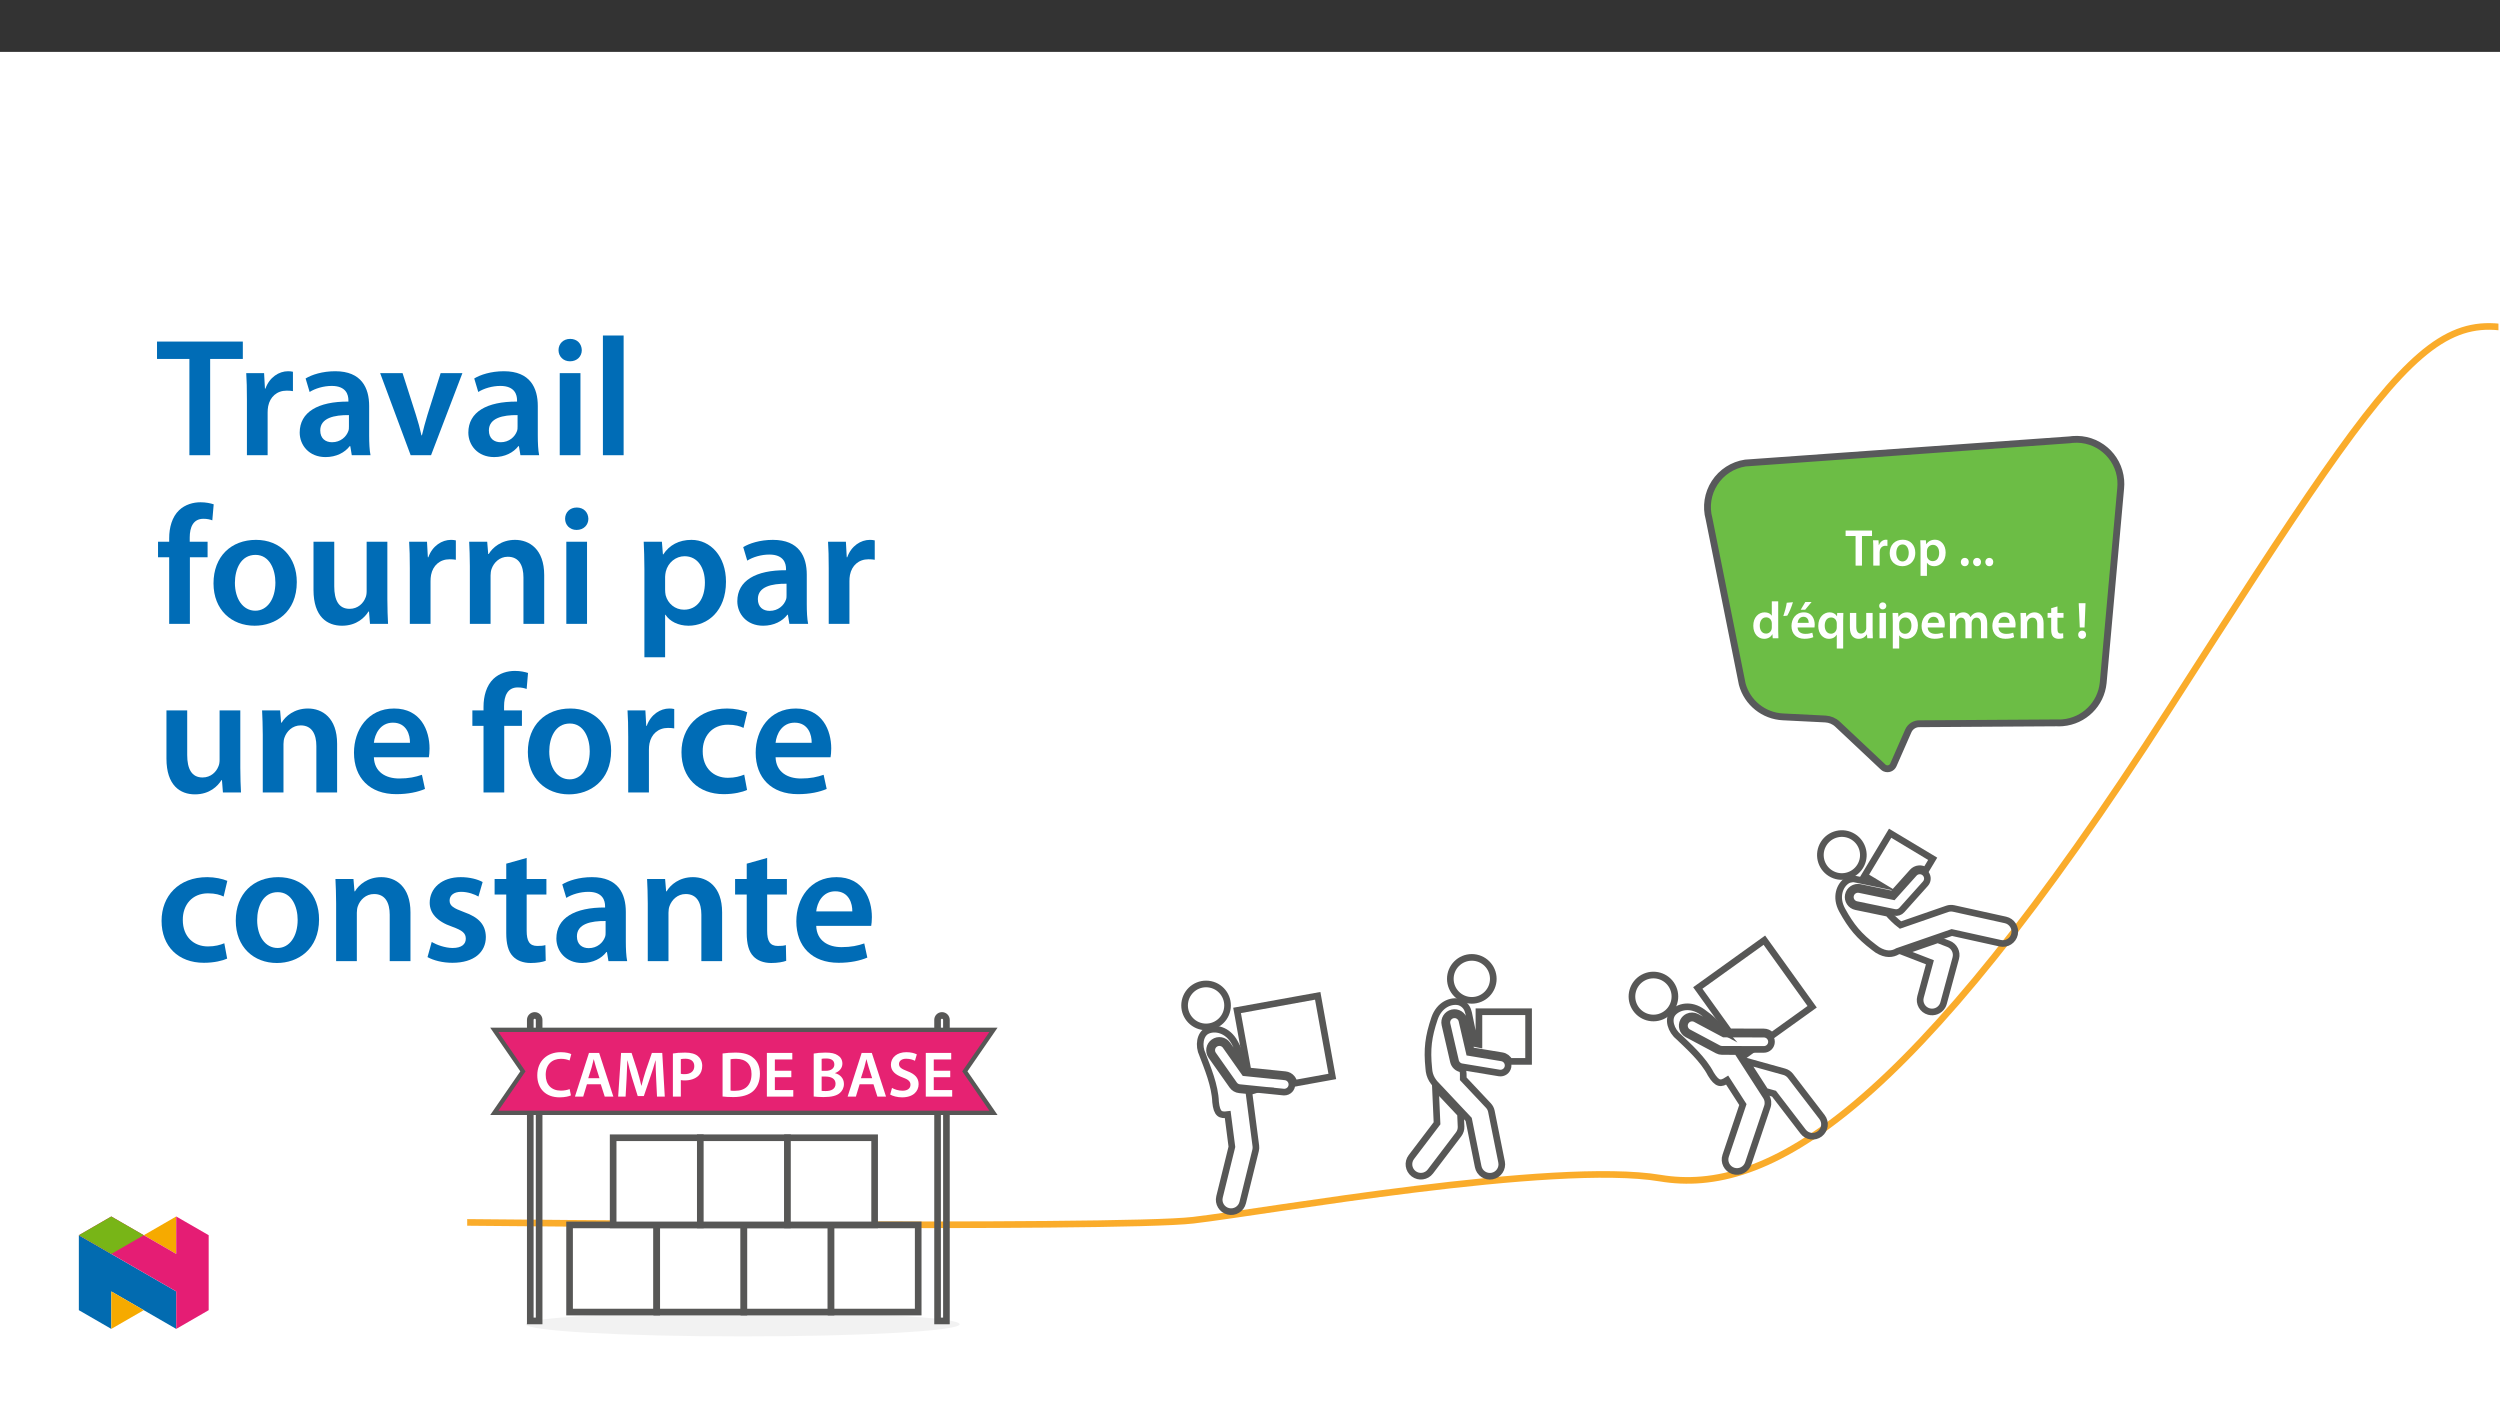 ﻿<?xml version="1.0" encoding="utf-8"?>
<svg xmlns="http://www.w3.org/2000/svg" xmlns:xlink="http://www.w3.org/1999/xlink" viewBox="0 0 960 540" version="1.1">
  <rect x="0" y="0" width="960" height="540" fill="#333333" stroke="none"/>
  <defs>
    <g>
      <symbol overflow="visible" id="glyph0-0">
        <path style="stroke:none;" d="M 0 0 L 12.453 0 L 12.453 -17.438 L 0 -17.438 Z M 6.219 -9.844 L 2 -16.188 L 10.453 -16.188 Z M 6.969 -8.719 L 11.203 -15.062 L 11.203 -2.359 Z M 2 -1.25 L 6.219 -7.594 L 10.453 -1.25 Z M 1.25 -15.062 L 5.484 -8.719 L 1.25 -2.359 Z M 1.25 -15.062 " />
      </symbol>
      <symbol overflow="visible" id="glyph0-1">
        <path style="stroke:none;" d="M 13.297 -2.891 C 12.484 -2.547 11.188 -2.297 9.969 -2.297 C 6.25 -2.297 4.109 -4.625 4.109 -8.344 C 4.109 -12.375 6.578 -14.516 9.984 -14.516 C 11.359 -14.516 12.484 -14.219 13.281 -13.875 L 13.922 -16.312 C 13.297 -16.641 11.875 -17.062 9.859 -17.062 C 4.734 -17.062 0.875 -13.719 0.875 -8.188 C 0.875 -3.062 4.109 0.281 9.438 0.281 C 11.484 0.281 13.078 -0.125 13.797 -0.469 Z M 13.297 -2.891 " />
      </symbol>
      <symbol overflow="visible" id="glyph0-2">
        <path style="stroke:none;" d="M 10.438 -4.75 L 11.953 0 L 15.266 0 L 9.812 -16.781 L 5.906 -16.781 L 0.516 0 L 3.688 0 L 5.125 -4.75 Z M 5.625 -7.078 L 6.922 -11.203 C 7.203 -12.203 7.469 -13.375 7.719 -14.344 L 7.766 -14.344 C 8.016 -13.375 8.297 -12.234 8.625 -11.203 L 9.938 -7.078 Z M 5.625 -7.078 " />
      </symbol>
      <symbol overflow="visible" id="glyph0-3">
        <path style="stroke:none;" d="M 16.266 0 L 19.25 0 L 18.281 -16.781 L 14.297 -16.781 L 11.984 -10.062 C 11.328 -8.094 10.766 -6.031 10.312 -4.203 L 10.234 -4.203 C 9.812 -6.078 9.297 -8.062 8.688 -10.031 L 6.5 -16.781 L 2.469 -16.781 L 1.344 0 L 4.203 0 L 4.578 -6.75 C 4.703 -9.047 4.812 -11.703 4.875 -13.891 L 4.938 -13.891 C 5.375 -11.812 5.984 -9.516 6.625 -7.375 L 8.859 -0.203 L 11.203 -0.203 L 13.672 -7.469 C 14.422 -9.594 15.125 -11.859 15.672 -13.891 L 15.734 -13.891 C 15.719 -11.625 15.844 -9.016 15.938 -6.844 Z M 16.266 0 " />
      </symbol>
      <symbol overflow="visible" id="glyph0-4">
        <path style="stroke:none;" d="M 1.766 0 L 4.812 0 L 4.812 -6.344 C 5.234 -6.25 5.734 -6.219 6.297 -6.219 C 8.469 -6.219 10.359 -6.828 11.609 -8.047 C 12.531 -8.938 13.031 -10.234 13.031 -11.828 C 13.031 -13.406 12.375 -14.719 11.375 -15.547 C 10.312 -16.438 8.688 -16.906 6.453 -16.906 C 4.406 -16.906 2.891 -16.766 1.766 -16.562 Z M 4.812 -14.391 C 5.125 -14.469 5.734 -14.547 6.578 -14.547 C 8.688 -14.547 9.984 -13.578 9.984 -11.703 C 9.984 -9.766 8.594 -8.625 6.297 -8.625 C 5.672 -8.625 5.203 -8.641 4.812 -8.766 Z M 4.812 -14.391 " />
      </symbol>
      <symbol overflow="visible" id="glyph0-5">
        <path style="stroke:none;" d="M 1.766 -0.047 C 2.797 0.078 4.141 0.172 5.906 0.172 C 9.172 0.172 11.828 -0.594 13.5 -2.109 C 15.094 -3.562 16.109 -5.781 16.109 -8.797 C 16.109 -11.625 15.125 -13.656 13.469 -14.969 C 11.938 -16.266 9.781 -16.906 6.656 -16.906 C 4.828 -16.906 3.141 -16.766 1.766 -16.562 Z M 4.828 -14.344 C 5.281 -14.453 5.953 -14.516 6.922 -14.516 C 10.766 -14.516 12.906 -12.375 12.875 -8.688 C 12.875 -4.438 10.516 -2.219 6.531 -2.234 C 5.906 -2.234 5.25 -2.234 4.828 -2.312 Z M 4.828 -14.344 " />
      </symbol>
      <symbol overflow="visible" id="glyph0-6">
        <path style="stroke:none;" d="M 11.156 -9.938 L 4.828 -9.938 L 4.828 -14.266 L 11.531 -14.266 L 11.531 -16.781 L 1.766 -16.781 L 1.766 0 L 11.906 0 L 11.906 -2.516 L 4.828 -2.516 L 4.828 -7.453 L 11.156 -7.453 Z M 11.156 -9.938 " />
      </symbol>
      <symbol overflow="visible" id="glyph0-7">
        <path style="stroke:none;" d="M 1.766 -0.047 C 2.562 0.047 3.828 0.172 5.531 0.172 C 8.625 0.172 10.578 -0.344 11.781 -1.375 C 12.734 -2.188 13.375 -3.359 13.375 -4.859 C 13.375 -7.141 11.75 -8.547 9.984 -8.984 L 9.984 -9.062 C 11.812 -9.734 12.781 -11.141 12.781 -12.672 C 12.781 -14.125 12.078 -15.219 11.031 -15.844 C 9.906 -16.609 8.5 -16.906 6.25 -16.906 C 4.516 -16.906 2.734 -16.734 1.766 -16.531 Z M 4.812 -14.516 C 5.125 -14.594 5.656 -14.641 6.547 -14.641 C 8.5 -14.641 9.688 -13.922 9.688 -12.328 C 9.688 -10.906 8.516 -9.906 6.375 -9.906 L 4.812 -9.906 Z M 4.812 -7.703 L 6.328 -7.703 C 8.438 -7.703 10.156 -6.906 10.156 -4.938 C 10.156 -2.859 8.391 -2.141 6.422 -2.141 C 5.734 -2.141 5.203 -2.141 4.812 -2.219 Z M 4.812 -7.703 " />
      </symbol>
      <symbol overflow="visible" id="glyph0-8">
        <path style="stroke:none;" d="M 1.016 -0.797 C 1.938 -0.219 3.781 0.281 5.578 0.281 C 9.891 0.281 11.938 -2.062 11.938 -4.781 C 11.938 -7.203 10.531 -8.672 7.625 -9.766 C 5.375 -10.641 4.406 -11.234 4.406 -12.531 C 4.406 -13.531 5.234 -14.547 7.172 -14.547 C 8.734 -14.547 9.906 -14.078 10.531 -13.75 L 11.25 -16.219 C 10.391 -16.656 9.062 -17.062 7.25 -17.062 C 3.594 -17.062 1.297 -15 1.297 -12.234 C 1.297 -9.812 3.062 -8.344 5.859 -7.344 C 7.969 -6.578 8.812 -5.828 8.812 -4.562 C 8.812 -3.188 7.719 -2.266 5.781 -2.266 C 4.203 -2.266 2.688 -2.766 1.719 -3.344 Z M 1.016 -0.797 " />
      </symbol>
      <symbol overflow="visible" id="glyph1-0">
        <path style="stroke:none;" d="M 0 0 L 9.953 0 L 9.953 -13.984 L 0 -13.984 Z M 4.984 -7.906 L 1.609 -12.953 L 8.328 -12.953 Z M 5.578 -6.969 L 8.969 -12.047 L 8.969 -1.938 L 5.578 -7 Z M 1.594 -1 L 4.984 -6.078 L 8.328 -1.031 L 1.609 -1.031 Z M 1 -12.047 L 4.359 -7 L 1 -1.938 Z M 1 -12.047 " />
      </symbol>
      <symbol overflow="visible" id="glyph1-1">
        <path style="stroke:none;" d="M 3.984 0 L 6.438 0 L 6.438 -11.375 L 10.297 -11.375 L 10.297 -13.469 L 0.156 -13.469 L 0.156 -11.375 L 3.984 -11.375 Z M 3.984 0 " />
      </symbol>
      <symbol overflow="visible" id="glyph1-2">
        <path style="stroke:none;" d="M 1.312 0 L 3.766 0 L 3.766 -5.062 C 3.766 -5.312 3.781 -5.578 3.828 -5.797 C 4.047 -6.906 4.859 -7.625 6.016 -7.625 C 6.312 -7.625 6.531 -7.609 6.75 -7.562 L 6.75 -9.906 C 6.547 -9.938 6.422 -9.953 6.172 -9.953 C 5.125 -9.953 3.984 -9.25 3.5 -7.906 L 3.422 -7.906 L 3.328 -9.734 L 1.219 -9.734 C 1.297 -8.859 1.312 -7.906 1.312 -6.594 Z M 1.312 0 " />
      </symbol>
      <symbol overflow="visible" id="glyph1-3">
        <path style="stroke:none;" d="M 5.719 -9.953 C 2.781 -9.953 0.703 -7.984 0.703 -4.797 C 0.703 -1.672 2.828 0.219 5.562 0.219 C 8.031 0.219 10.531 -1.391 10.531 -4.953 C 10.531 -7.906 8.609 -9.953 5.719 -9.953 Z M 5.656 -8.141 C 7.328 -8.141 8.016 -6.422 8.016 -4.906 C 8.016 -2.922 7.031 -1.594 5.641 -1.594 C 4.156 -1.594 3.234 -2.984 3.234 -4.859 C 3.234 -6.469 3.922 -8.141 5.656 -8.141 Z M 5.656 -8.141 " />
      </symbol>
      <symbol overflow="visible" id="glyph1-4">
        <path style="stroke:none;" d="M 1.312 3.938 L 3.766 3.938 L 3.766 -1.078 L 3.812 -1.078 C 4.297 -0.297 5.312 0.219 6.531 0.219 C 8.75 0.219 10.953 -1.5 10.953 -5 C 10.953 -8.031 9.109 -9.953 6.875 -9.953 C 5.406 -9.953 4.266 -9.344 3.547 -8.25 L 3.484 -8.25 L 3.359 -9.734 L 1.219 -9.734 C 1.281 -8.812 1.312 -7.766 1.312 -6.5 Z M 3.766 -5.578 C 3.766 -5.781 3.812 -6 3.844 -6.203 C 4.109 -7.266 5.047 -7.984 6.062 -7.984 C 7.625 -7.984 8.469 -6.609 8.469 -4.906 C 8.469 -2.984 7.547 -1.719 6 -1.719 C 4.938 -1.719 4.078 -2.406 3.828 -3.406 C 3.781 -3.625 3.766 -3.844 3.766 -4.078 Z M 3.766 -5.578 " />
      </symbol>
      <symbol overflow="visible" id="glyph1-5">
        <path style="stroke:none;" d="M 2.516 0.219 C 3.453 0.219 4.047 -0.484 4.047 -1.375 C 4.047 -2.312 3.422 -2.969 2.531 -2.969 C 1.656 -2.969 1.016 -2.297 1.016 -1.375 C 1.016 -0.484 1.641 0.219 2.516 0.219 Z M 2.516 0.219 " />
      </symbol>
      <symbol overflow="visible" id="glyph1-6">
        <path style="stroke:none;" d="M 7.812 -14.172 L 7.812 -8.703 L 7.75 -8.703 C 7.328 -9.422 6.375 -9.953 5.047 -9.953 C 2.703 -9.953 0.672 -8.016 0.703 -4.766 C 0.703 -1.766 2.531 0.219 4.859 0.219 C 6.25 0.219 7.438 -0.453 7.984 -1.531 L 8.047 -1.531 L 8.172 0 L 10.344 0 C 10.297 -0.672 10.266 -1.75 10.266 -2.75 L 10.266 -14.188 L 7.812 -14.188 Z M 7.812 -4.219 C 7.812 -3.969 7.797 -3.719 7.734 -3.5 C 7.484 -2.453 6.609 -1.797 5.625 -1.797 C 4.062 -1.797 3.188 -3.062 3.188 -4.859 C 3.188 -6.656 4.062 -8.031 5.641 -8.031 C 6.75 -8.031 7.531 -7.266 7.75 -6.328 C 7.797 -6.141 7.812 -5.875 7.812 -5.672 Z M 7.812 -4.219 " />
      </symbol>
      <symbol overflow="visible" id="glyph1-7">
        <path style="stroke:none;" d="M 1.875 -13.625 C 1.641 -12.016 1.094 -10.047 0.562 -8.531 L 2.078 -8.688 C 2.828 -9.938 3.703 -12 4.25 -13.844 L 1.875 -13.641 Z M 1.875 -13.625 " />
      </symbol>
      <symbol overflow="visible" id="glyph1-8">
        <path style="stroke:none;" d="M 9.547 -4.188 C 9.578 -4.406 9.625 -4.766 9.625 -5.219 C 9.625 -7.344 8.594 -9.953 5.438 -9.953 C 2.328 -9.953 0.703 -7.406 0.703 -4.719 C 0.703 -1.75 2.547 0.203 5.703 0.203 C 7.094 0.203 8.25 -0.062 9.078 -0.422 L 8.703 -2.125 C 7.969 -1.875 7.172 -1.688 6.031 -1.688 C 4.469 -1.688 3.109 -2.438 3.047 -4.156 L 9.516 -4.156 Z M 3.047 -5.891 C 3.141 -6.891 3.781 -8.25 5.297 -8.25 C 6.938 -8.25 7.328 -6.797 7.312 -5.922 L 3.047 -5.922 Z M 6.016 -13.938 L 4.25 -10.953 L 5.953 -10.953 L 8.422 -13.938 Z M 6.016 -13.938 " />
      </symbol>
      <symbol overflow="visible" id="glyph1-9">
        <path style="stroke:none;" d="M 7.812 3.938 L 10.266 3.938 L 10.266 -6.906 C 10.266 -7.922 10.297 -8.844 10.344 -9.734 L 7.969 -9.734 L 7.906 -8.453 L 7.875 -8.469 C 7.344 -9.359 6.391 -9.953 5.047 -9.953 C 2.969 -9.953 0.703 -8.266 0.703 -4.719 C 0.703 -1.688 2.562 0.219 4.766 0.219 C 6.172 0.219 7.188 -0.391 7.75 -1.328 L 7.812 -1.328 Z M 7.812 -4.109 C 7.812 -3.859 7.766 -3.562 7.688 -3.344 C 7.406 -2.375 6.594 -1.75 5.594 -1.75 C 4.047 -1.75 3.188 -3.062 3.188 -4.844 C 3.188 -6.672 4.062 -7.984 5.656 -7.984 C 6.75 -7.984 7.531 -7.234 7.75 -6.312 C 7.797 -6.141 7.812 -5.922 7.812 -5.719 Z M 7.812 -4.109 " />
      </symbol>
      <symbol overflow="visible" id="glyph1-10">
        <path style="stroke:none;" d="M 10 -9.734 L 7.547 -9.734 L 7.547 -3.859 C 7.547 -3.578 7.516 -3.328 7.406 -3.125 L 7.406 -3.109 C 7.172 -2.469 6.531 -1.812 5.531 -1.812 C 4.25 -1.812 3.719 -2.828 3.719 -4.438 L 3.719 -9.734 L 1.281 -9.734 L 1.281 -4.031 C 1.281 -0.859 2.891 0.219 4.641 0.219 C 6.391 0.219 7.344 -0.781 7.75 -1.453 L 7.828 -1.453 L 7.953 0 L 10.078 0 C 10.047 -0.812 10 -1.766 10 -2.922 Z M 10 -9.734 " />
      </symbol>
      <symbol overflow="visible" id="glyph1-11">
        <path style="stroke:none;" d="M 3.766 -0.016 L 3.766 -9.734 L 1.312 -9.734 L 1.312 0 L 3.766 0 Z M 2.547 -13.781 C 1.734 -13.781 1.172 -13.188 1.172 -12.438 C 1.172 -11.719 1.719 -11.094 2.531 -11.094 C 3.391 -11.094 3.922 -11.719 3.922 -12.438 C 3.906 -13.188 3.391 -13.781 2.547 -13.781 Z M 2.547 -13.781 " />
      </symbol>
      <symbol overflow="visible" id="glyph1-12">
        <path style="stroke:none;" d="M 9.547 -4.188 C 9.578 -4.406 9.625 -4.766 9.625 -5.219 C 9.625 -7.344 8.594 -9.953 5.438 -9.953 C 2.328 -9.953 0.703 -7.406 0.703 -4.719 C 0.703 -1.75 2.547 0.203 5.703 0.203 C 7.094 0.203 8.25 -0.062 9.078 -0.422 L 8.703 -2.125 C 7.969 -1.875 7.172 -1.688 6.031 -1.688 C 4.469 -1.688 3.109 -2.438 3.047 -4.156 L 9.516 -4.156 Z M 3.047 -5.891 C 3.141 -6.891 3.781 -8.25 5.297 -8.25 C 6.938 -8.25 7.328 -6.797 7.312 -5.922 L 3.047 -5.922 Z M 3.047 -5.891 " />
      </symbol>
      <symbol overflow="visible" id="glyph1-13">
        <path style="stroke:none;" d="M 1.312 0 L 3.703 0 L 3.703 -5.75 C 3.703 -6.031 3.75 -6.312 3.828 -6.578 C 4.062 -7.234 4.688 -7.922 5.594 -7.922 C 6.734 -7.922 7.266 -7 7.266 -5.641 L 7.266 0 L 9.656 0 L 9.656 -5.844 C 9.656 -6.109 9.703 -6.438 9.781 -6.656 C 10.047 -7.344 10.656 -7.922 11.5 -7.922 C 12.672 -7.922 13.234 -7 13.234 -5.375 L 13.234 0 L 15.625 0 L 15.625 -5.734 C 15.625 -8.844 13.984 -9.953 12.391 -9.953 C 11.578 -9.953 10.953 -9.766 10.406 -9.391 C 9.953 -9.109 9.562 -8.703 9.219 -8.172 L 9.156 -8.172 C 8.766 -9.219 7.766 -9.953 6.5 -9.953 C 4.844 -9.953 3.969 -9.062 3.5 -8.312 L 3.422 -8.312 L 3.312 -9.734 L 1.219 -9.734 C 1.281 -8.891 1.312 -7.953 1.312 -6.828 Z M 1.312 0 " />
      </symbol>
      <symbol overflow="visible" id="glyph1-14">
        <path style="stroke:none;" d="M 1.312 0 L 3.766 0 L 3.766 -5.734 C 3.766 -6.016 3.812 -6.312 3.891 -6.516 C 4.141 -7.25 4.828 -7.922 5.797 -7.922 C 7.125 -7.922 7.656 -6.891 7.656 -5.5 L 7.656 0 L 10.094 0 L 10.094 -5.781 C 10.094 -8.844 8.344 -9.953 6.656 -9.953 C 5.047 -9.953 3.984 -9.047 3.547 -8.281 L 3.469 -8.281 L 3.344 -9.734 L 1.219 -9.734 C 1.281 -8.891 1.312 -7.953 1.312 -6.828 Z M 1.312 0 " />
      </symbol>
      <symbol overflow="visible" id="glyph1-15">
        <path style="stroke:none;" d="M 1.719 -11.531 L 1.719 -9.734 L 0.344 -9.734 L 0.344 -7.875 L 1.719 -7.875 L 1.719 -3.328 C 1.719 -2.047 1.953 -1.141 2.484 -0.578 C 2.953 -0.078 3.688 0.219 4.609 0.219 C 5.359 0.219 6.016 0.094 6.375 -0.047 L 6.312 -1.938 C 6.062 -1.859 5.812 -1.828 5.375 -1.828 C 4.438 -1.828 4.125 -2.406 4.125 -3.609 L 4.125 -7.875 L 6.453 -7.875 L 6.453 -9.734 L 4.125 -9.734 L 4.125 -12.234 L 1.719 -11.547 Z M 1.719 -11.531 " />
      </symbol>
      <symbol overflow="visible" id="glyph1-16">
        <path style="stroke:none;" d="M 3.422 -4.156 L 3.781 -13.469 L 1.172 -13.469 L 1.578 -4.141 L 3.406 -4.141 Z M 2.469 0.219 C 3.406 0.219 4 -0.484 4 -1.359 C 3.984 -2.266 3.406 -2.922 2.484 -2.922 C 1.594 -2.922 0.969 -2.266 0.969 -1.359 C 0.969 -0.484 1.594 0.219 2.469 0.219 Z M 2.469 0.219 " />
      </symbol>
      <symbol overflow="visible" id="glyph2-0">
        <path style="stroke:none;" d="M 0 0 L 32.375 0 L 32.375 -45.328 L 0 -45.328 Z M 16.188 -25.578 L 5.188 -42.094 L 27.188 -42.094 Z M 18.125 -22.656 L 29.141 -39.172 L 29.141 -6.156 Z M 5.188 -3.234 L 16.188 -19.75 L 27.188 -3.234 Z M 3.234 -39.172 L 14.25 -22.656 L 3.234 -6.156 Z M 3.234 -39.172 " />
      </symbol>
      <symbol overflow="visible" id="glyph2-1">
        <path style="stroke:none;" d="M 12.953 0 L 20.922 0 L 20.922 -36.969 L 33.469 -36.969 L 33.469 -43.641 L 0.516 -43.641 L 0.516 -36.969 L 12.953 -36.969 Z M 12.953 0 " />
      </symbol>
      <symbol overflow="visible" id="glyph2-2">
        <path style="stroke:none;" d="M 4.281 0 L 12.234 0 L 12.234 -16.375 C 12.234 -17.219 12.297 -18.062 12.438 -18.781 C 13.141 -22.406 15.797 -24.797 19.547 -24.797 C 20.531 -24.797 21.234 -24.734 21.953 -24.609 L 21.953 -32.047 C 21.297 -32.188 20.844 -32.25 20.078 -32.25 C 16.641 -32.25 12.953 -29.984 11.391 -25.578 L 11.203 -25.578 L 10.875 -31.531 L 4.016 -31.531 C 4.203 -28.75 4.281 -25.641 4.281 -21.375 Z M 4.281 0 " />
      </symbol>
      <symbol overflow="visible" id="glyph2-3">
        <path style="stroke:none;" d="M 28.75 -18.906 C 28.75 -25.828 25.828 -32.25 15.734 -32.25 C 10.75 -32.25 6.672 -30.891 4.344 -29.469 L 5.891 -24.281 C 8.031 -25.641 11.266 -26.609 14.375 -26.609 C 19.938 -26.609 20.781 -23.188 20.781 -21.109 L 20.781 -20.594 C 9.125 -20.656 2.078 -16.578 2.078 -8.672 C 2.078 -3.891 5.641 0.719 11.984 0.719 C 16.125 0.719 19.422 -1.031 21.297 -3.5 L 21.5 -3.5 L 22.078 0 L 29.266 0 C 28.875 -1.938 28.75 -4.734 28.75 -7.578 Z M 20.984 -11.078 C 20.984 -10.484 20.984 -9.906 20.781 -9.328 C 20 -7.062 17.734 -4.984 14.5 -4.984 C 11.984 -4.984 9.969 -6.406 9.969 -9.516 C 9.969 -14.312 15.344 -15.469 20.984 -15.406 Z M 20.984 -11.078 " />
      </symbol>
      <symbol overflow="visible" id="glyph2-4">
        <path style="stroke:none;" d="M 0.719 -31.531 L 12.438 0 L 20.266 0 L 32.312 -31.531 L 23.953 -31.531 L 18.906 -15.547 C 18.062 -12.688 17.359 -10.234 16.766 -7.641 L 16.578 -7.641 C 16 -10.234 15.344 -12.75 14.438 -15.547 L 9.328 -31.531 Z M 0.719 -31.531 " />
      </symbol>
      <symbol overflow="visible" id="glyph2-5">
        <path style="stroke:none;" d="M 12.234 0 L 12.234 -31.531 L 4.281 -31.531 L 4.281 0 Z M 8.281 -44.672 C 5.641 -44.672 3.812 -42.797 3.812 -40.344 C 3.812 -38.016 5.562 -36.062 8.219 -36.062 C 11 -36.062 12.75 -38.016 12.75 -40.344 C 12.688 -42.797 11 -44.672 8.281 -44.672 Z M 8.281 -44.672 " />
      </symbol>
      <symbol overflow="visible" id="glyph2-6">
        <path style="stroke:none;" d="M 4.281 0 L 12.234 0 L 12.234 -45.969 L 4.281 -45.969 Z M 4.281 0 " />
      </symbol>
      <symbol overflow="visible" id="glyph2-7">
        <path style="stroke:none;" d="M 13.141 0 L 13.141 -25.578 L 19.938 -25.578 L 19.938 -31.531 L 13.078 -31.531 L 13.078 -33.156 C 13.078 -37.031 14.375 -40.344 18.328 -40.344 C 19.812 -40.344 20.844 -40.078 21.75 -39.75 L 22.281 -45.906 C 21.047 -46.297 19.359 -46.688 17.219 -46.688 C 14.438 -46.688 11.328 -45.844 9 -43.641 C 6.281 -41.047 5.188 -36.969 5.188 -32.891 L 5.188 -31.531 L 0.906 -31.531 L 0.906 -25.578 L 5.188 -25.578 L 5.188 0 Z M 13.141 0 " />
      </symbol>
      <symbol overflow="visible" id="glyph2-8">
        <path style="stroke:none;" d="M 18.578 -32.25 C 9.062 -32.25 2.266 -25.906 2.266 -15.547 C 2.266 -5.375 9.188 0.719 18.062 0.719 C 26.094 0.719 34.25 -4.469 34.25 -16.062 C 34.25 -25.641 27.969 -32.25 18.578 -32.25 Z M 18.391 -26.484 C 23.828 -26.484 26.031 -20.781 26.031 -15.859 C 26.031 -9.453 22.859 -5.047 18.328 -5.047 C 13.531 -5.047 10.484 -9.641 10.484 -15.734 C 10.484 -20.984 12.75 -26.484 18.391 -26.484 Z M 18.391 -26.484 " />
      </symbol>
      <symbol overflow="visible" id="glyph2-9">
        <path style="stroke:none;" d="M 32.5 -31.531 L 24.547 -31.531 L 24.547 -12.5 C 24.547 -11.594 24.406 -10.688 24.094 -10.031 C 23.312 -7.969 21.234 -5.766 18 -5.766 C 13.797 -5.766 12.109 -9.125 12.109 -14.375 L 12.109 -31.531 L 4.141 -31.531 L 4.141 -13.016 C 4.141 -2.719 9.391 0.719 15.094 0.719 C 20.781 0.719 23.891 -2.531 25.25 -4.734 L 25.453 -4.734 L 25.828 0 L 32.766 0 C 32.641 -2.594 32.5 -5.703 32.5 -9.453 Z M 32.5 -31.531 " />
      </symbol>
      <symbol overflow="visible" id="glyph2-10">
        <path style="stroke:none;" d="M 4.281 0 L 12.234 0 L 12.234 -18.578 C 12.234 -19.484 12.375 -20.469 12.625 -21.109 C 13.469 -23.5 15.672 -25.766 18.844 -25.766 C 23.188 -25.766 24.859 -22.344 24.859 -17.812 L 24.859 0 L 32.828 0 L 32.828 -18.719 C 32.828 -28.688 27.125 -32.25 21.625 -32.25 C 16.375 -32.25 12.953 -29.266 11.531 -26.812 L 11.328 -26.812 L 10.938 -31.531 L 4.016 -31.531 C 4.141 -28.812 4.281 -25.766 4.281 -22.141 Z M 4.281 0 " />
      </symbol>
      <symbol overflow="visible" id="glyph2-11">
        <path style="stroke:none;" d="M 4.281 12.828 L 12.234 12.828 L 12.234 -3.5 L 12.375 -3.5 C 13.984 -0.969 17.281 0.719 21.234 0.719 C 28.422 0.719 35.609 -4.797 35.609 -16.188 C 35.609 -26.031 29.594 -32.25 22.344 -32.25 C 17.547 -32.25 13.859 -30.234 11.531 -26.672 L 11.391 -26.672 L 11 -31.531 L 4.016 -31.531 C 4.141 -28.562 4.281 -25.188 4.281 -21.047 Z M 12.234 -18.062 C 12.234 -18.719 12.375 -19.422 12.5 -20.078 C 13.344 -23.562 16.375 -25.969 19.688 -25.969 C 24.797 -25.969 27.516 -21.438 27.516 -15.859 C 27.516 -9.641 24.547 -5.438 19.484 -5.438 C 16.062 -5.438 13.281 -7.766 12.438 -11 C 12.297 -11.719 12.234 -12.438 12.234 -13.203 Z M 12.234 -18.062 " />
      </symbol>
      <symbol overflow="visible" id="glyph2-12">
        <path style="stroke:none;" d="M 31.016 -13.531 C 31.141 -14.25 31.281 -15.406 31.281 -16.906 C 31.281 -23.828 27.906 -32.25 17.672 -32.25 C 7.578 -32.25 2.266 -24.016 2.266 -15.281 C 2.266 -5.641 8.281 0.641 18.516 0.641 C 23.047 0.641 26.812 -0.188 29.531 -1.359 L 28.359 -6.797 C 25.906 -5.953 23.312 -5.375 19.625 -5.375 C 14.5 -5.375 10.094 -7.828 9.906 -13.531 Z M 9.906 -19.094 C 10.234 -22.344 12.297 -26.812 17.219 -26.812 C 22.531 -26.812 23.828 -22.016 23.766 -19.094 Z M 9.906 -19.094 " />
      </symbol>
      <symbol overflow="visible" id="glyph2-13">
        <path style="stroke:none;" d="M 26.359 -6.859 C 24.797 -6.219 22.797 -5.641 20.078 -5.641 C 14.641 -5.641 10.422 -9.328 10.422 -15.797 C 10.359 -21.562 13.984 -26.031 20.078 -26.031 C 22.922 -26.031 24.797 -25.453 26.094 -24.797 L 27.516 -30.828 C 25.703 -31.594 22.734 -32.25 19.812 -32.25 C 8.734 -32.25 2.266 -24.922 2.266 -15.469 C 2.266 -5.703 8.672 0.641 18.516 0.641 C 22.469 0.641 25.766 -0.188 27.453 -0.969 Z M 26.359 -6.859 " />
      </symbol>
      <symbol overflow="visible" id="glyph2-14">
        <path style="stroke:none;" d="M 2.328 -1.547 C 4.656 -0.266 8.094 0.641 11.906 0.641 C 20.266 0.641 24.734 -3.5 24.734 -9.266 C 24.672 -13.922 22.078 -16.828 16.312 -18.844 C 12.297 -20.328 10.812 -21.234 10.812 -23.25 C 10.812 -25.188 12.375 -26.609 15.219 -26.609 C 18 -26.609 20.594 -25.578 21.891 -24.797 L 23.5 -30.375 C 21.625 -31.406 18.578 -32.25 15.094 -32.25 C 7.766 -32.25 3.172 -27.969 3.172 -22.406 C 3.172 -18.641 5.703 -15.281 11.844 -13.203 C 15.734 -11.781 17.031 -10.75 17.031 -8.609 C 17.031 -6.547 15.469 -5.047 11.984 -5.047 C 9.125 -5.047 5.703 -6.281 3.953 -7.375 Z M 2.328 -1.547 " />
      </symbol>
      <symbol overflow="visible" id="glyph2-15">
        <path style="stroke:none;" d="M 5.562 -37.422 L 5.562 -31.531 L 1.094 -31.531 L 1.094 -25.578 L 5.562 -25.578 L 5.562 -10.75 C 5.562 -6.609 6.344 -3.688 8.094 -1.875 C 9.578 -0.266 11.984 0.719 14.953 0.719 C 17.422 0.719 19.547 0.328 20.719 -0.125 L 20.594 -6.156 C 19.688 -5.891 18.906 -5.828 17.484 -5.828 C 14.438 -5.828 13.406 -7.766 13.406 -11.656 L 13.406 -25.578 L 20.984 -25.578 L 20.984 -31.531 L 13.406 -31.531 L 13.406 -39.625 Z M 5.562 -37.422 " />
      </symbol>
    </g>
    <clipPath id="clip1">
      <path d="M 179.402 124 L 959.402 124 L 959.402 472 L 179.402 472 Z M 179.402 124 " />
    </clipPath>
    <clipPath id="clip2">
      <path d="M 323 353 L 400 353 L 400 523.809 L 323 523.809 Z M 323 353 " />
    </clipPath>
    <clipPath id="clip3">
      <path d="M 179.402 353 L 244 353 L 244 523.809 L 179.402 523.809 Z M 179.402 353 " />
    </clipPath>
    <clipPath id="clip4">
      <path d="M 179.402 372 L 405 372 L 405 451 L 179.402 451 Z M 179.402 372 " />
    </clipPath>
    <clipPath id="clip5">
      <path d="M 30.277 474 L 68 474 L 68 510.301 L 30.277 510.301 Z M 30.277 474 " />
    </clipPath>
    <clipPath id="clip6">
      <path d="M 42 495 L 56 495 L 56 510.301 L 42 510.301 Z M 42 495 " />
    </clipPath>
    <clipPath id="clip7">
      <path d="M 55 467.125 L 68 467.125 L 68 482 L 55 482 Z M 55 467.125 " />
    </clipPath>
    <clipPath id="clip8">
      <path d="M 30.277 467.125 L 80.133 467.125 L 80.133 510.301 L 30.277 510.301 Z M 30.277 467.125 " />
    </clipPath>
    <clipPath id="clip9">
      <path d="M 30.277 467.125 L 56 467.125 L 56 482 L 30.277 482 Z M 30.277 467.125 " />
    </clipPath>
  </defs>
  <g id="surface1">
    <path style=" stroke:none;fill-rule:nonzero;fill:rgb(100%,100%,100%);fill-opacity:1;" d="M 0 559.926 L 960 559.926 L 960 19.926 L 0 19.926 Z M 0 559.926 " />
    <path style=" stroke:none;fill-rule:nonzero;fill:rgb(94.899%,94.899%,94.899%);fill-opacity:1;" d="M 285.227 503.832 C 331.23 503.832 368.527 505.926 368.527 508.508 C 368.527 511.09 331.23 513.184 285.227 513.184 C 239.223 513.184 201.926 511.09 201.926 508.508 C 201.926 505.926 239.223 503.832 285.227 503.832 " />
    <g clip-path="url(#clip1)" clip-rule="nonzero">
      <path style="fill:none;stroke-width:3;stroke-linecap:round;stroke-linejoin:round;stroke:rgb(98%,67.499%,16.899%);stroke-opacity:1;stroke-miterlimit:4;" d="M 0 0.002 C 0 0.002 293.999 -2.999 328.001 0.999 C 361.999 5.002 491.002 27.998 538.999 20.002 C 586.999 12.001 651.002 47.998 768.999 232.001 C 886.999 415.999 891.002 420.002 956.002 392.001 C 1021.002 364 1045 247.001 1098.001 202.998 L 1141.999 152.001 " transform="matrix(0.85,0,0,-0.85,179.402,469.408)" />
    </g>
    <path style=" stroke:none;fill-rule:nonzero;fill:rgb(42.4%,74.1%,27.1%);fill-opacity:1;" d="M 658.605 185.898 C 661.27 181.797 665.559 179.035 670.391 178.301 L 794.945 169.391 C 795.324 169.332 795.711 169.285 796.094 169.254 C 805.508 168.477 813.77 175.48 814.543 184.895 C 814.629 185.938 814.617 186.984 814.512 188.023 L 807.801 262.727 C 806.973 270.902 800.445 277.336 792.258 278.039 C 791.484 278.105 790.707 278.121 789.93 278.082 L 737.422 278.418 C 735.508 278.32 733.734 279.418 732.961 281.172 L 727.219 294.246 C 726.672 295.484 725.227 296.051 723.988 295.504 C 723.73 295.395 723.496 295.238 723.293 295.047 L 705.801 278.594 C 704.523 277.391 702.863 276.684 701.109 276.594 L 684.832 275.777 C 677.461 275.418 671.156 270.359 669.203 263.242 L 656.461 199.758 C 655.16 195.043 655.941 190 658.605 185.898 " />
    <path style="fill:none;stroke-width:3.089;stroke-linecap:butt;stroke-linejoin:miter;stroke:rgb(34.499%,34.9%,35.699%);stroke-opacity:1;stroke-miterlimit:10;" d="M 0.002 -0.002 C 3.136 4.823 8.182 8.077 13.871 8.936 L 160.402 19.419 C 160.852 19.488 161.302 19.543 161.753 19.58 C 172.828 20.494 182.548 12.254 183.458 1.179 C 183.559 -0.048 183.549 -1.28 183.425 -2.502 L 175.526 -90.388 C 174.556 -100.007 166.872 -107.571 157.24 -108.403 C 156.33 -108.481 155.415 -108.499 154.501 -108.453 L 92.727 -108.849 C 90.475 -108.734 88.389 -110.025 87.479 -112.088 L 80.723 -127.47 C 80.08 -128.927 78.379 -129.588 76.923 -128.95 C 76.619 -128.816 76.344 -128.637 76.105 -128.407 L 55.53 -109.055 C 54.023 -107.64 52.07 -106.808 50.011 -106.702 L 30.856 -105.742 C 22.185 -105.319 14.767 -99.368 12.47 -90.995 L -2.521 -16.303 C -4.047 -10.76 -3.133 -4.823 0.002 -0.002 Z M 0.002 -0.002 " transform="matrix(0.85,0,0,-0.85,658.424,185.397)" />
    <path style="fill:none;stroke-width:3;stroke-linecap:butt;stroke-linejoin:miter;stroke:rgb(34.099%,34.099%,33.699%);stroke-opacity:1;stroke-miterlimit:10;" d="M 0.001 0.002 C 2.372 -1.804 5.755 -1.34 7.556 1.031 L 20.323 17.837 C 21.085 18.839 21.472 20.08 21.416 21.339 L 21.164 27.038 L 9.835 39.092 L 10.557 22.81 L -1.033 7.557 C -2.835 5.186 -2.37 1.803 0.001 0.002 Z M 0.001 0.002 " transform="matrix(0.85,0,0,-0.85,542.843,450.732)" />
    <path style="fill:none;stroke-width:3;stroke-linecap:butt;stroke-linejoin:miter;stroke:rgb(34.099%,34.099%,33.699%);stroke-opacity:1;stroke-miterlimit:10;" d="M -0.002 -0.002 C 0.155 -0.227 0.325 -0.443 0.513 -0.645 L 15.816 -16.923 L 20.113 -38.274 C 20.697 -41.197 23.537 -43.09 26.455 -42.511 C 29.373 -41.928 31.271 -39.088 30.688 -36.165 C 30.688 -36.16 30.688 -36.156 30.683 -36.151 L 26.083 -13.288 C 25.885 -12.3 25.416 -11.39 24.727 -10.659 L 13.39 1.4 C 13.427 2.144 13.417 2.893 13.367 3.638 C 13.339 3.872 13.316 4.111 13.293 4.345 C 13.243 4.819 13.201 5.292 13.174 5.77 L 12.53 5.876 C 10.752 6.17 9.327 7.507 8.927 9.258 L 5.081 25.903 C 4.525 28.293 6.018 30.683 8.408 31.234 C 10.798 31.786 13.188 30.297 13.739 27.902 L 16.915 14.157 L 30.913 11.841 C 32.374 11.597 33.62 10.641 34.231 9.29 L 42.884 9.29 L 42.884 31.721 L 20.453 31.721 L 20.453 16.974 L 18.652 17.332 L 15.793 31.17 C 15.752 31.381 15.683 31.593 15.6 31.79 C 15.113 33.831 13.587 35.467 11.588 36.101 C 7.907 37.015 2.567 35.016 0.398 28.702 C -2.391 20.435 -3.099 14.901 -2.203 6.156 C -2.157 5.692 -2.111 5.228 -2.056 4.75 C -1.78 3.022 -1.073 1.386 -0.002 -0.002 Z M -0.002 -0.002 " transform="matrix(0.85,0,0,-0.85,550.525,415.467)" />
    <path style="fill:none;stroke-width:3;stroke-linecap:butt;stroke-linejoin:miter;stroke:rgb(34.099%,34.099%,33.699%);stroke-opacity:1;stroke-miterlimit:10;" d="M -0.001 0.001 C 5.362 0.001 9.704 -4.346 9.704 -9.704 C 9.704 -15.068 5.362 -19.41 -0.001 -19.41 C -5.36 -19.41 -9.707 -15.068 -9.707 -9.704 C -9.707 -4.346 -5.36 0.001 -0.001 0.001 Z M -0.001 0.001 " transform="matrix(0.85,0,0,-0.85,565.177,367.638)" />
    <path style="fill:none;stroke-width:3;stroke-linecap:butt;stroke-linejoin:miter;stroke:rgb(34.099%,34.099%,33.699%);stroke-opacity:1;stroke-miterlimit:10;" d="M 0.002 0.001 L -14.653 2.427 L -17.981 16.82 C -18.417 18.677 -20.274 19.826 -22.13 19.389 C -23.973 18.953 -25.122 17.115 -24.704 15.267 L -20.857 -1.378 C -20.54 -2.738 -19.437 -3.777 -18.059 -4.007 L -1.129 -6.81 C 0.751 -7.118 2.53 -5.85 2.842 -3.97 C 3.15 -2.086 1.882 -0.312 0.002 0.001 Z M 0.002 0.001 " transform="matrix(0.85,0,0,-0.85,576.662,406.235)" />
    <path style="fill:none;stroke-width:3;stroke-linecap:butt;stroke-linejoin:miter;stroke:rgb(34.099%,34.099%,33.699%);stroke-opacity:1;stroke-miterlimit:10;" d="M -0.001 0 L 0.017 0.005 L -0.001 0.005 Z M -0.001 0 " transform="matrix(0.85,0,0,-0.85,480.638,418.965)" />
    <path style="fill:none;stroke-width:3;stroke-linecap:butt;stroke-linejoin:miter;stroke:rgb(34.099%,34.099%,33.699%);stroke-opacity:1;stroke-miterlimit:10;" d="M 0.001 0.001 C 0.543 -0.661 0.878 -1.47 0.97 -2.32 L 18.259 0.81 L 11.664 37.239 L -24.765 30.644 L -19.82 3.319 L -2.996 1.609 C -1.819 1.494 -0.744 0.915 0.001 0.001 Z M 0.001 0.001 " transform="matrix(0.85,0,0,-0.85,496.085,414.048)" />
    <path style="fill:none;stroke-width:3;stroke-linecap:butt;stroke-linejoin:miter;stroke:rgb(34.099%,34.099%,33.699%);stroke-opacity:1;stroke-miterlimit:10;" d="M -0 0.002 C 1.098 5.246 6.245 8.605 11.493 7.507 C 16.737 6.408 20.096 1.261 18.998 -3.982 C 17.899 -9.23 12.752 -12.59 7.509 -11.491 C 2.261 -10.393 -1.099 -5.246 -0 0.002 Z M -0 0.002 " transform="matrix(0.85,0,0,-0.85,455.059,384.396)" />
    <path style="fill:none;stroke-width:3;stroke-linecap:butt;stroke-linejoin:miter;stroke:rgb(34.099%,34.099%,33.699%);stroke-opacity:1;stroke-miterlimit:10;" d="M 0 -0.001 C -3.479 -1.513 -4.228 -6.849 -2.297 -10.879 C -0.133 -16.637 3.364 -24.831 3.608 -32.313 C 4.201 -37.837 5.786 -38.374 9.09 -37.952 L 10.975 -52.52 L 5.391 -75.144 C 4.679 -78.034 6.443 -80.957 9.334 -81.669 C 12.229 -82.382 15.152 -80.617 15.864 -77.726 L 21.687 -54.119 C 21.848 -53.476 21.884 -52.8 21.797 -52.138 L 18.571 -27.193 L 14.348 -26.766 C 13.07 -26.637 11.907 -25.957 11.168 -24.905 L 1.687 -11.463 C 0.276 -9.459 0.754 -6.683 2.762 -5.272 C 4.766 -3.857 7.537 -4.335 8.953 -6.343 L 17.261 -18.131 L 17.307 -18.135 C 16.214 -13.696 14.518 -9.427 12.261 -5.447 C 9.077 0.426 3.479 1.515 0 -0.001 Z M 0 -0.001 " transform="matrix(0.85,0,0,-0.85,463.715,395.729)" />
    <path style="fill:none;stroke-width:3;stroke-linecap:butt;stroke-linejoin:miter;stroke:rgb(34.099%,34.099%,33.699%);stroke-opacity:1;stroke-miterlimit:10;" d="M 0.002 0.001 C -1.096 1.559 -3.252 1.931 -4.809 0.833 C -6.367 -0.265 -6.74 -2.421 -5.641 -3.979 L 3.835 -17.421 C 4.414 -18.239 5.315 -18.763 6.307 -18.864 L 26.151 -20.881 C 26.266 -20.89 26.385 -20.895 26.505 -20.895 C 28.407 -20.895 29.952 -19.346 29.952 -17.444 C 29.947 -15.67 28.61 -14.19 26.845 -14.011 L 8.568 -12.159 Z M 0.002 0.001 " transform="matrix(0.85,0,0,-0.85,470.635,401.606)" />
    <path style="fill:none;stroke-width:3;stroke-linecap:butt;stroke-linejoin:miter;stroke:rgb(34.099%,34.099%,33.699%);stroke-opacity:1;stroke-miterlimit:10;" d="M -0.002 0.001 L 13.133 -17.117 C 14.943 -19.479 18.33 -19.93 20.692 -18.114 C 23.054 -16.304 23.5 -12.917 21.69 -10.555 L 7.457 7.993 C 6.749 8.921 5.752 9.597 4.626 9.909 L -12.699 14.721 L -3.917 1.09 Z M -0.002 0.001 " transform="matrix(0.85,0,0,-0.85,681.224,419.978)" />
    <path style="fill:none;stroke-width:3;stroke-linecap:butt;stroke-linejoin:miter;stroke:rgb(34.099%,34.099%,33.699%);stroke-opacity:1;stroke-miterlimit:10;" d="M -0.002 0.001 C 4.695 2.588 6.4 8.493 3.812 13.185 C 1.225 17.882 -4.68 19.587 -9.372 17 C -14.069 14.408 -15.774 8.507 -13.187 3.81 C -10.599 -0.882 -4.694 -2.591 -0.002 0.001 Z M -0.002 0.001 " transform="matrix(0.85,0,0,-0.85,638.9,389.887)" />
    <path style="fill:none;stroke-width:3;stroke-linecap:butt;stroke-linejoin:miter;stroke:rgb(34.099%,34.099%,33.699%);stroke-opacity:1;stroke-miterlimit:10;" d="M 0.001 0.002 C -2.49 -2.861 -0.877 -7.999 2.597 -10.811 C 7.023 -15.085 13.7 -20.986 17.128 -27.631 C 20.037 -32.369 21.701 -32.176 24.504 -30.375 L 31.6 -41.39 L 23.815 -64.52 C 22.864 -67.342 24.385 -70.398 27.207 -71.349 C 30.028 -72.296 33.089 -70.779 34.036 -67.958 L 42.648 -42.374 C 43.172 -40.816 42.96 -39.111 42.069 -37.732 L 28.999 -17.443 L 22.165 -17.424 C 21.439 -17.42 20.727 -17.241 20.088 -16.901 L 6.536 -9.676 C 4.371 -8.523 3.553 -5.83 4.707 -3.665 C 5.152 -2.829 5.86 -2.153 6.719 -1.744 C 7.988 -1.142 9.472 -1.179 10.718 -1.836 L 22.928 -8.348 C 20.134 -5.058 16.935 -2.14 13.411 0.342 C 8.015 4.276 2.496 2.86 0.001 0.002 Z M 0.001 0.002 " transform="matrix(0.85,0,0,-0.85,642.41,388.963)" />
    <path style="fill:none;stroke-width:3;stroke-linecap:butt;stroke-linejoin:miter;stroke:rgb(34.099%,34.099%,33.699%);stroke-opacity:1;stroke-miterlimit:10;" d="M -0.002 -0 L 1.873 1.346 L -0.976 1.356 Z M -0.002 -0 " transform="matrix(0.85,0,0,-0.85,670.306,404.949)" />
    <path style="fill:none;stroke-width:3;stroke-linecap:butt;stroke-linejoin:miter;stroke:rgb(34.099%,34.099%,33.699%);stroke-opacity:1;stroke-miterlimit:10;" d="M -0.002 0 C 0.14 -0.142 0.269 -0.294 0.384 -0.45 L 18.688 12.693 L -2.902 42.767 L -32.98 21.172 L -18.752 1.36 L -3.136 1.31 C -1.96 1.31 -0.829 0.841 -0.002 0 Z M -0.002 0 " transform="matrix(0.85,0,0,-0.85,679.982,397.383)" />
    <path style="fill:none;stroke-width:3;stroke-linecap:butt;stroke-linejoin:miter;stroke:rgb(34.099%,34.099%,33.699%);stroke-opacity:1;stroke-miterlimit:10;" d="M -0.002 -0.002 L -12.796 6.818 C -14.483 7.705 -16.569 7.048 -17.451 5.361 C -18.32 3.689 -17.695 1.63 -16.041 0.729 L -2.493 -6.495 C -1.997 -6.757 -1.44 -6.895 -0.88 -6.9 L 17.994 -6.955 C 19.901 -6.973 21.459 -5.438 21.478 -3.536 C 21.492 -1.628 19.961 -0.071 18.054 -0.057 C 18.04 -0.057 18.031 -0.057 18.017 -0.057 Z M -0.002 -0.002 " transform="matrix(0.85,0,0,-0.85,661.998,397.065)" />
    <path style="fill:none;stroke-width:3;stroke-linecap:butt;stroke-linejoin:miter;stroke:rgb(34.099%,34.099%,33.699%);stroke-opacity:1;stroke-miterlimit:10;" d="M -0.001 -0.001 C 0.256 0.426 0.454 0.89 0.582 1.368 L 6.097 21.708 C 6.819 24.374 5.412 27.154 2.839 28.151 L -2.037 30.035 L -17.814 24.571 L -5.585 19.842 L -9.827 4.19 C -10.603 1.318 -8.908 -1.647 -6.031 -2.423 C -3.705 -3.053 -1.242 -2.065 -0.001 -0.001 Z M -0.001 -0.001 " transform="matrix(0.85,0,0,-0.85,745.833,386.378)" />
    <path style="fill:none;stroke-width:3;stroke-linecap:butt;stroke-linejoin:miter;stroke:rgb(34.099%,34.099%,33.699%);stroke-opacity:1;stroke-miterlimit:10;" d="M -0.002 0.002 L 24.506 8.481 L 46.413 3.642 C 49.322 2.999 52.199 4.832 52.843 7.741 C 53.486 10.65 51.648 13.527 48.739 14.17 L 25.343 19.341 C 24.368 19.557 23.357 19.497 22.415 19.17 L 1.308 11.863 C 0.205 12.709 -0.848 13.619 -1.84 14.593 C -2.681 15.407 -3.49 16.266 -4.276 17.148 L -18.798 20.149 C -21.201 20.646 -22.746 22.999 -22.249 25.402 C -21.753 27.806 -19.4 29.35 -16.997 28.853 L -2.268 25.807 L 6.726 35.843 C 8.252 37.544 10.821 37.81 12.663 36.459 L 15.862 41.785 L -3.361 53.343 L -14.915 34.115 L -8.844 30.462 L -18.743 32.511 C -18.821 32.53 -18.899 32.544 -18.977 32.562 L -19.368 32.64 C -19.832 32.737 -20.315 32.737 -20.774 32.64 C -21.542 32.562 -22.277 32.309 -22.925 31.891 C -26.091 29.8 -28.233 24.515 -25.057 18.642 C -20.953 11.165 -17.433 6.923 -10.696 1.818 C -10.177 1.427 -9.644 1.032 -9.088 0.627 C -5.223 -1.749 -2.3 -1.358 -0.002 0.002 Z M -0.002 0.002 " transform="matrix(0.85,0,0,-0.85,728.67,365.299)" />
    <path style="fill:none;stroke-width:3;stroke-linecap:butt;stroke-linejoin:miter;stroke:rgb(34.099%,34.099%,33.699%);stroke-opacity:1;stroke-miterlimit:10;" d="M -0 0.002 L -9.375 -10.462 L -24.665 -7.301 C -26.53 -6.919 -28.355 -8.123 -28.736 -9.989 C -29.113 -11.85 -27.918 -13.67 -26.062 -14.056 L -8.828 -17.622 C -7.624 -17.87 -6.379 -17.461 -5.561 -16.547 L 5.138 -4.608 C 6.402 -3.178 6.273 -1 4.844 0.264 C 3.428 1.518 1.268 1.399 -0 0.002 Z M -0 0.002 " transform="matrix(0.85,0,0,-0.85,735.016,335.396)" />
    <path style="fill:none;stroke-width:3;stroke-linecap:butt;stroke-linejoin:miter;stroke:rgb(34.099%,34.099%,33.699%);stroke-opacity:1;stroke-miterlimit:10;" d="M 0.001 0.001 C 2.841 4.546 8.825 5.933 13.374 3.093 C 17.919 0.253 19.307 -5.735 16.467 -10.28 C 13.627 -14.825 7.639 -16.213 3.094 -13.373 C -1.456 -10.533 -2.839 -4.549 0.001 0.001 Z M 0.001 0.001 " transform="matrix(0.85,0,0,-0.85,700.28,323.969)" />
    <path style="fill-rule:nonzero;fill:rgb(100%,100%,100%);fill-opacity:1;stroke-width:3;stroke-linecap:butt;stroke-linejoin:miter;stroke:rgb(34.099%,34.099%,33.699%);stroke-opacity:1;stroke-miterlimit:10;" d="M 46.25 62.876 L 85.625 62.876 L 85.625 23.501 L 46.25 23.501 Z M 46.25 62.876 " transform="matrix(0.85,0,0,-0.85,179.402,523.808)" />
    <path style="fill-rule:nonzero;fill:rgb(100%,100%,100%);fill-opacity:1;stroke-width:3;stroke-linecap:butt;stroke-linejoin:miter;stroke:rgb(34.099%,34.099%,33.699%);stroke-opacity:1;stroke-miterlimit:10;" d="M 85.625 62.876 L 125 62.876 L 125 23.501 L 85.625 23.501 Z M 85.625 62.876 " transform="matrix(0.85,0,0,-0.85,179.402,523.808)" />
    <path style="fill-rule:nonzero;fill:rgb(100%,100%,100%);fill-opacity:1;stroke-width:3;stroke-linecap:butt;stroke-linejoin:miter;stroke:rgb(34.099%,34.099%,33.699%);stroke-opacity:1;stroke-miterlimit:10;" d="M 125 62.876 L 164.375 62.876 L 164.375 23.501 L 125 23.501 Z M 125 62.876 " transform="matrix(0.85,0,0,-0.85,179.402,523.808)" />
    <path style="fill-rule:nonzero;fill:rgb(100%,100%,100%);fill-opacity:1;stroke-width:3;stroke-linecap:butt;stroke-linejoin:miter;stroke:rgb(34.099%,34.099%,33.699%);stroke-opacity:1;stroke-miterlimit:10;" d="M 164.375 62.876 L 203.75 62.876 L 203.75 23.501 L 164.375 23.501 Z M 164.375 62.876 " transform="matrix(0.85,0,0,-0.85,179.402,523.808)" />
    <path style="fill-rule:nonzero;fill:rgb(100%,100%,100%);fill-opacity:1;stroke-width:3;stroke-linecap:butt;stroke-linejoin:miter;stroke:rgb(34.099%,34.099%,33.699%);stroke-opacity:1;stroke-miterlimit:10;" d="M 65.938 102.251 L 105.313 102.251 L 105.313 62.876 L 65.938 62.876 Z M 65.938 102.251 " transform="matrix(0.85,0,0,-0.85,179.402,523.808)" />
    <path style="fill-rule:nonzero;fill:rgb(100%,100%,100%);fill-opacity:1;stroke-width:3;stroke-linecap:butt;stroke-linejoin:miter;stroke:rgb(34.099%,34.099%,33.699%);stroke-opacity:1;stroke-miterlimit:10;" d="M 105.313 102.251 L 144.688 102.251 L 144.688 62.876 L 105.313 62.876 Z M 105.313 102.251 " transform="matrix(0.85,0,0,-0.85,179.402,523.808)" />
    <path style="fill-rule:nonzero;fill:rgb(100%,100%,100%);fill-opacity:1;stroke-width:3;stroke-linecap:butt;stroke-linejoin:miter;stroke:rgb(34.099%,34.099%,33.699%);stroke-opacity:1;stroke-miterlimit:10;" d="M 144.688 102.251 L 184.063 102.251 L 184.063 62.876 L 144.688 62.876 Z M 144.688 102.251 " transform="matrix(0.85,0,0,-0.85,179.402,523.808)" />
    <g clip-path="url(#clip2)" clip-rule="nonzero">
      <path style="fill:none;stroke-width:3;stroke-linecap:butt;stroke-linejoin:miter;stroke:rgb(34.099%,34.099%,33.699%);stroke-opacity:1;stroke-miterlimit:10;" d="M -0.001 -0.001 C 1.102 -0.001 1.999 -0.897 1.999 -2 L 1.999 -138.002 L -2 -138.002 L -2 -2 C -2 -0.897 -1.103 -0.001 -0.001 -0.001 Z M -0.001 -0.001 " transform="matrix(0.85,0,0,-0.85,361.727,389.933)" />
    </g>
    <g clip-path="url(#clip3)" clip-rule="nonzero">
      <path style="fill:none;stroke-width:3;stroke-linecap:butt;stroke-linejoin:miter;stroke:rgb(34.099%,34.099%,33.699%);stroke-opacity:1;stroke-miterlimit:10;" d="M 0.001 -0.001 C 1.104 -0.001 2 -0.897 2 -2 L 2 -138.002 L -1.998 -138.002 L -1.998 -2 C -1.998 -0.897 -1.106 -0.001 0.001 -0.001 Z M 0.001 -0.001 " transform="matrix(0.85,0,0,-0.85,205.327,389.933)" />
    </g>
    <path style=" stroke:none;fill-rule:nonzero;fill:rgb(90.199%,13.3%,44.699%);fill-opacity:1;" d="M 381.488 427.332 L 189.816 427.332 L 200.805 411.395 L 189.816 395.457 L 381.488 395.457 L 370.5 411.395 Z M 381.488 427.332 " />
    <g clip-path="url(#clip4)" clip-rule="nonzero">
      <path style="fill:none;stroke-width:1.94;stroke-linecap:butt;stroke-linejoin:miter;stroke:rgb(34.099%,34.099%,33.699%);stroke-opacity:1;stroke-miterlimit:10;" d="M -0.001 0.001 L -225.498 0.001 L -212.57 18.751 L -225.498 37.501 L -0.001 37.501 L -12.929 18.751 Z M -0.001 0.001 " transform="matrix(0.85,0,0,-0.85,381.49,427.333)" />
    </g>
    <g style="fill:rgb(100%,100%,100%);fill-opacity:1;">
      <use xlink:href="#glyph0-1" x="205.442" y="421.101" />
    </g>
    <g style="fill:rgb(100%,100%,100%);fill-opacity:1;">
      <use xlink:href="#glyph0-2" x="220.261" y="421.101" />
    </g>
    <g style="fill:rgb(100%,100%,100%);fill-opacity:1;">
      <use xlink:href="#glyph0-3" x="236.027" y="421.101" />
      <use xlink:href="#glyph0-4" x="256.625" y="421.101" />
    </g>
    <g style="fill:rgb(100%,100%,100%);fill-opacity:1;">
      <use xlink:href="#glyph0-5" x="275.704" y="421.101" />
      <use xlink:href="#glyph0-6" x="292.715" y="421.101" />
    </g>
    <g style="fill:rgb(100%,100%,100%);fill-opacity:1;">
      <use xlink:href="#glyph0-7" x="310.697" y="421.101" />
    </g>
    <g style="fill:rgb(100%,100%,100%);fill-opacity:1;">
      <use xlink:href="#glyph0-2" x="324.969" y="421.101" />
      <use xlink:href="#glyph0-8" x="340.809" y="421.101" />
      <use xlink:href="#glyph0-6" x="353.736" y="421.101" />
    </g>
    <g style="fill:rgb(100%,100%,100%);fill-opacity:1;">
      <use xlink:href="#glyph1-1" x="708.558" y="217.201" />
    </g>
    <g style="fill:rgb(100%,100%,100%);fill-opacity:1;">
      <use xlink:href="#glyph1-2" x="718.023" y="217.201" />
    </g>
    <g style="fill:rgb(100%,100%,100%);fill-opacity:1;">
      <use xlink:href="#glyph1-3" x="724.937" y="217.201" />
      <use xlink:href="#glyph1-4" x="736.174" y="217.201" />
    </g>
    <g style="fill:rgb(100%,100%,100%);fill-opacity:1;">
      <use xlink:href="#glyph1-5" x="751.955" y="217.201" />
      <use xlink:href="#glyph1-5" x="756.658" y="217.201" />
      <use xlink:href="#glyph1-5" x="761.36" y="217.201" />
    </g>
    <g style="fill:rgb(100%,100%,100%);fill-opacity:1;">
      <use xlink:href="#glyph1-6" x="672.563" y="245.096" />
    </g>
    <g style="fill:rgb(100%,100%,100%);fill-opacity:1;">
      <use xlink:href="#glyph1-7" x="684.239" y="245.096" />
    </g>
    <g style="fill:rgb(100%,100%,100%);fill-opacity:1;">
      <use xlink:href="#glyph1-8" x="687.228" y="245.096" />
      <use xlink:href="#glyph1-9" x="697.509" y="245.096" />
      <use xlink:href="#glyph1-10" x="709.086" y="245.096" />
      <use xlink:href="#glyph1-11" x="720.424" y="245.096" />
      <use xlink:href="#glyph1-4" x="725.524" y="245.096" />
      <use xlink:href="#glyph1-12" x="737.181" y="245.096" />
      <use xlink:href="#glyph1-13" x="747.462" y="245.096" />
      <use xlink:href="#glyph1-12" x="764.359" y="245.096" />
      <use xlink:href="#glyph1-14" x="774.64" y="245.096" />
    </g>
    <g style="fill:rgb(100%,100%,100%);fill-opacity:1;">
      <use xlink:href="#glyph1-15" x="785.938" y="245.096" />
    </g>
    <g style="fill:rgb(100%,100%,100%);fill-opacity:1;">
      <use xlink:href="#glyph1-16" x="797.056" y="245.096" />
    </g>
    <g style="fill:rgb(0%,42.354%,71.373%);fill-opacity:1;">
      <use xlink:href="#glyph2-1" x="59.776" y="174.802" />
    </g>
    <g style="fill:rgb(0%,42.354%,71.373%);fill-opacity:1;">
      <use xlink:href="#glyph2-2" x="90.536" y="174.802" />
    </g>
    <g style="fill:rgb(0%,42.354%,71.373%);fill-opacity:1;">
      <use xlink:href="#glyph2-3" x="113.006" y="174.802" />
    </g>
    <g style="fill:rgb(0%,42.354%,71.373%);fill-opacity:1;">
      <use xlink:href="#glyph2-4" x="145.255" y="174.802" />
    </g>
    <g style="fill:rgb(0%,42.354%,71.373%);fill-opacity:1;">
      <use xlink:href="#glyph2-3" x="177.764" y="174.802" />
      <use xlink:href="#glyph2-5" x="210.66" y="174.802" />
      <use xlink:href="#glyph2-6" x="227.238" y="174.802" />
    </g>
    <g style="fill:rgb(0%,42.354%,71.373%);fill-opacity:1;">
      <use xlink:href="#glyph2-7" x="59.776" y="239.559" />
    </g>
    <g style="fill:rgb(0%,42.354%,71.373%);fill-opacity:1;">
      <use xlink:href="#glyph2-8" x="79.721" y="239.559" />
      <use xlink:href="#glyph2-9" x="116.244" y="239.559" />
      <use xlink:href="#glyph2-2" x="153.091" y="239.559" />
      <use xlink:href="#glyph2-10" x="176.145" y="239.559" />
      <use xlink:href="#glyph2-5" x="213.186" y="239.559" />
    </g>
    <g style="fill:rgb(0%,42.354%,71.373%);fill-opacity:1;">
      <use xlink:href="#glyph2-11" x="243.168" y="239.559" />
      <use xlink:href="#glyph2-3" x="281.051" y="239.559" />
      <use xlink:href="#glyph2-2" x="313.948" y="239.559" />
    </g>
    <g style="fill:rgb(0%,42.354%,71.373%);fill-opacity:1;">
      <use xlink:href="#glyph2-9" x="59.776" y="304.317" />
      <use xlink:href="#glyph2-10" x="96.623" y="304.317" />
      <use xlink:href="#glyph2-12" x="133.664" y="304.317" />
    </g>
    <g style="fill:rgb(0%,42.354%,71.373%);fill-opacity:1;">
      <use xlink:href="#glyph2-7" x="180.483" y="304.317" />
    </g>
    <g style="fill:rgb(0%,42.354%,71.373%);fill-opacity:1;">
      <use xlink:href="#glyph2-8" x="200.429" y="304.317" />
      <use xlink:href="#glyph2-2" x="236.952" y="304.317" />
    </g>
    <g style="fill:rgb(0%,42.354%,71.373%);fill-opacity:1;">
      <use xlink:href="#glyph2-13" x="259.422" y="304.317" />
    </g>
    <g style="fill:rgb(0%,42.354%,71.373%);fill-opacity:1;">
      <use xlink:href="#glyph2-12" x="287.915" y="304.317" />
    </g>
    <g style="fill:rgb(0%,42.354%,71.373%);fill-opacity:1;">
      <use xlink:href="#glyph2-13" x="59.776" y="369.074" />
    </g>
    <g style="fill:rgb(0%,42.354%,71.373%);fill-opacity:1;">
      <use xlink:href="#glyph2-8" x="88.269" y="369.074" />
      <use xlink:href="#glyph2-10" x="124.792" y="369.074" />
      <use xlink:href="#glyph2-14" x="161.833" y="369.074" />
      <use xlink:href="#glyph2-15" x="188.837" y="369.074" />
      <use xlink:href="#glyph2-3" x="211.567" y="369.074" />
      <use xlink:href="#glyph2-10" x="244.463" y="369.074" />
    </g>
    <g style="fill:rgb(0%,42.354%,71.373%);fill-opacity:1;">
      <use xlink:href="#glyph2-15" x="281.181" y="369.074" />
    </g>
    <g style="fill:rgb(0%,42.354%,71.373%);fill-opacity:1;">
      <use xlink:href="#glyph2-12" x="303.522" y="369.074" />
    </g>
    <g clip-path="url(#clip5)" clip-rule="nonzero">
      <path style=" stroke:none;fill-rule:nonzero;fill:rgb(0.8%,42%,68.999%);fill-opacity:1;" d="M 30.277 503.105 L 42.738 510.301 L 42.738 495.91 L 67.668 510.301 L 67.668 495.91 L 30.277 474.32 Z M 30.277 503.105 " />
    </g>
    <g clip-path="url(#clip6)" clip-rule="nonzero">
      <path style=" stroke:none;fill-rule:nonzero;fill:rgb(96.1%,66.699%,0%);fill-opacity:1;" d="M 42.738 510.301 L 55.203 503.105 L 42.738 495.91 Z M 42.738 510.301 " />
    </g>
    <g clip-path="url(#clip7)" clip-rule="nonzero">
      <path style=" stroke:none;fill-rule:nonzero;fill:rgb(96.1%,66.699%,0%);fill-opacity:1;" d="M 67.668 467.125 L 55.203 474.32 L 67.668 481.516 Z M 67.668 467.125 " />
    </g>
    <g clip-path="url(#clip8)" clip-rule="nonzero">
      <path style=" stroke:none;fill-rule:nonzero;fill:rgb(89.799%,11.4%,45.499%);fill-opacity:1;" d="M 67.668 467.125 L 67.668 481.516 L 42.738 467.125 L 30.277 474.32 L 67.668 495.91 L 67.668 510.301 L 80.133 503.105 L 80.133 474.32 Z M 67.668 467.125 " />
    </g>
    <g clip-path="url(#clip9)" clip-rule="nonzero">
      <path style=" stroke:none;fill-rule:nonzero;fill:rgb(47.099%,70.999%,9%);fill-opacity:1;" d="M 42.738 467.125 L 30.277 474.32 L 42.738 481.516 L 55.203 474.32 Z M 42.738 467.125 " />
    </g>
  </g>
</svg>